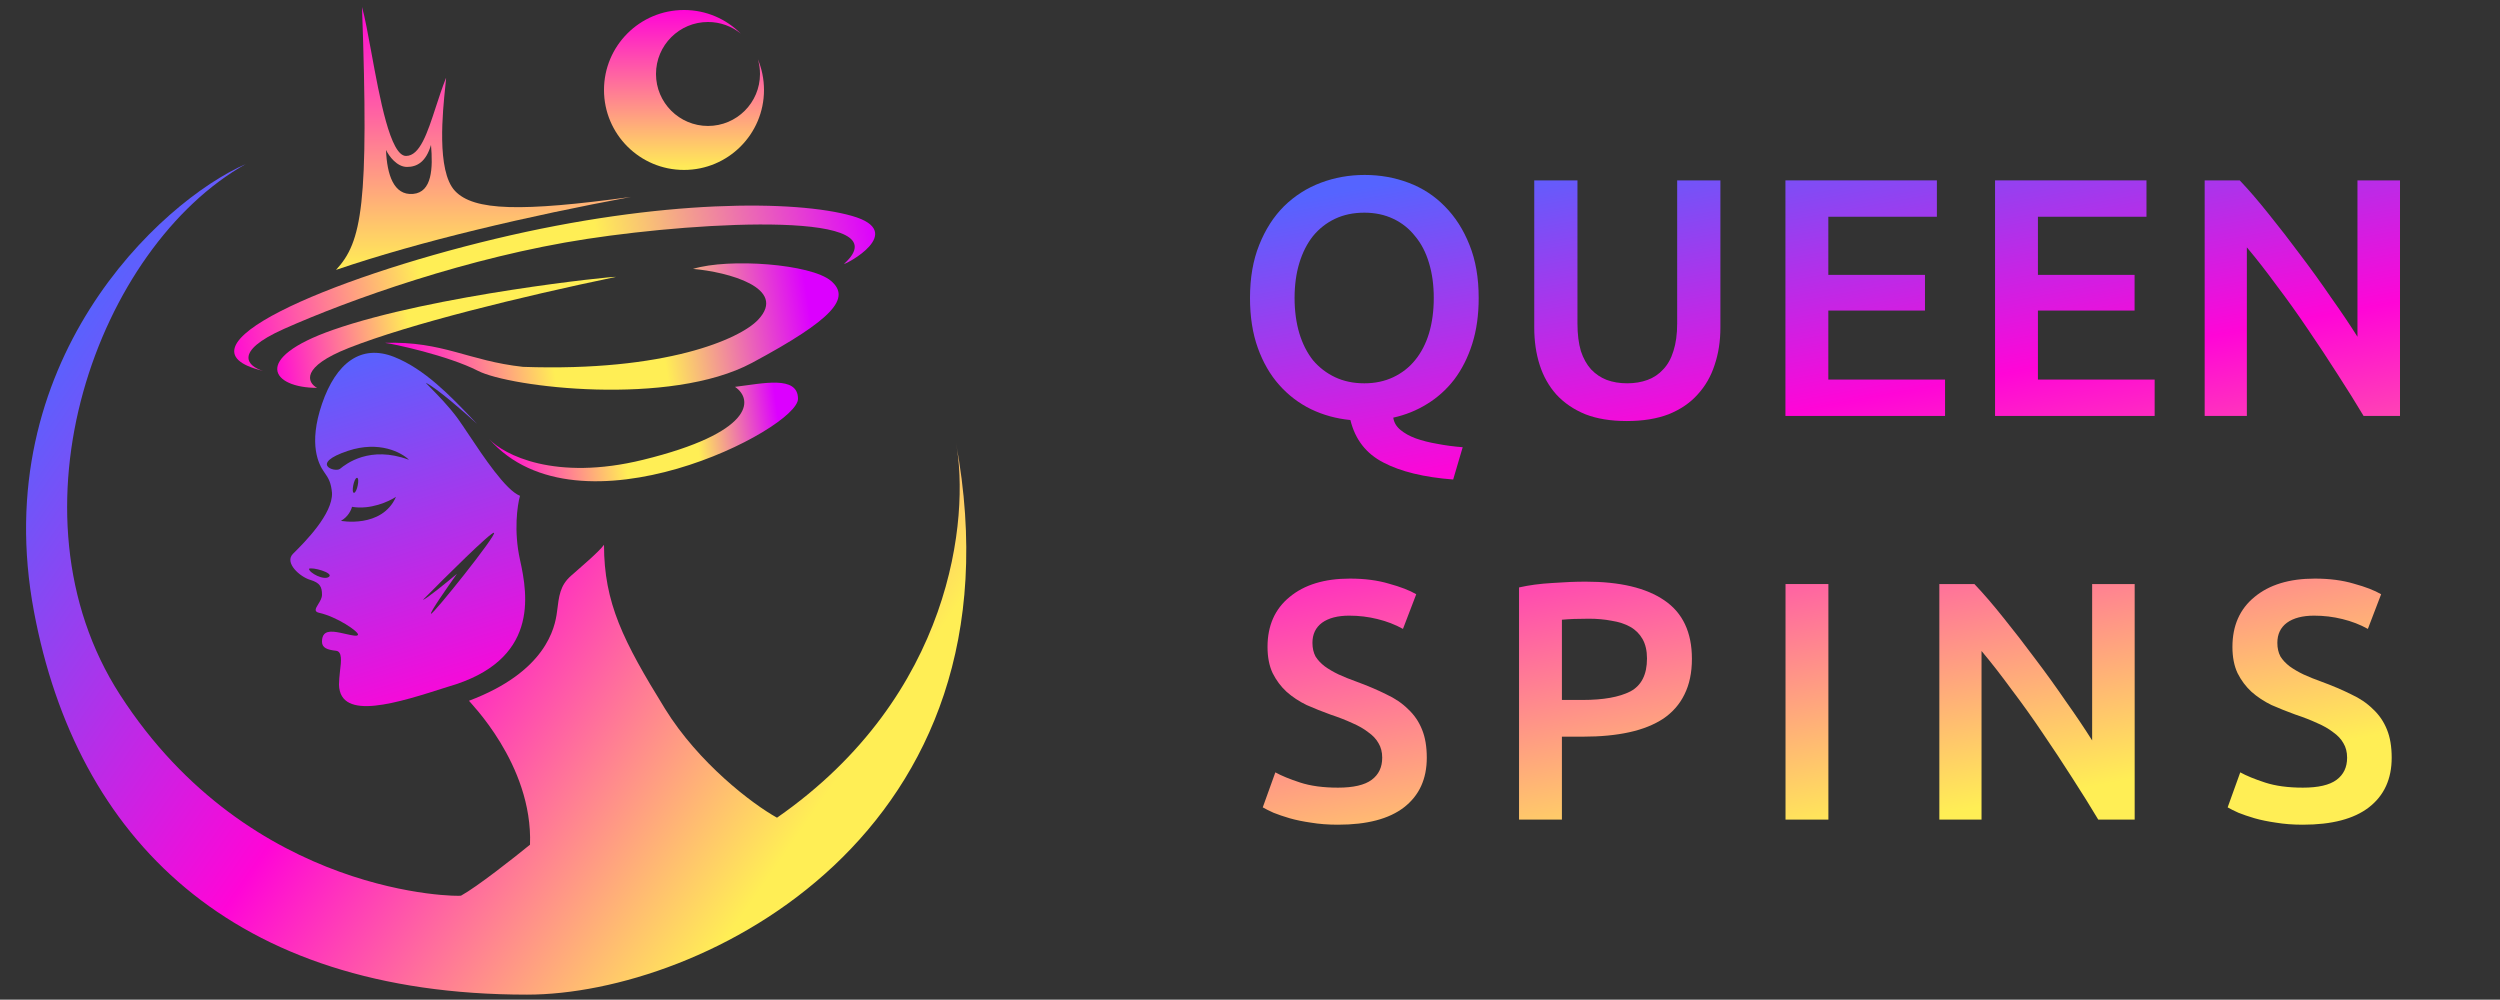 <svg width="1393" height="557" viewBox="0 0 1393 557" fill="none" xmlns="http://www.w3.org/2000/svg">
<rect x="0" y="0" width="1393" height="557" fill="#333333" stroke="none"/>
<path d="M18.946 340.88C-7.159 202.187 88.782 112.51 137.072 91.344C54.607 137.575 1.116 285.18 66.865 387.111C139.897 500.33 256.871 499.625 256.871 499.068C265.786 494.167 286.216 478.087 295.318 470.661C296.989 425.544 260.771 390.453 261.329 390.453C304.233 374.3 309.248 349.792 310.362 340.88C311.477 331.968 312.014 326.291 318.163 320.828C323.178 316.372 333.578 307.645 336.551 303.561C336.551 335.867 347.137 357.033 370.54 394.909C389.262 425.21 419.201 448.009 432.946 455.622C531.013 387.445 540.299 287.965 532.685 246.747C573.023 465.091 390.599 554.211 293.646 554.211C128.715 554.211 42.64 466.762 18.946 340.88Z" fill="url(#paint0_linear_40003469_5730)"/>
<path d="M358.278 256.215C309.244 268.246 280.641 253.43 272.469 244.518C322.617 301.889 444.644 238.948 444.644 222.238C444.644 208.99 424.956 213.698 409.54 215.554C420.127 222.795 419.57 241.176 358.278 256.215Z" fill="url(#paint1_linear_40003469_5730)"/>
<path d="M381.123 94.69C405.741 94.69 425.699 74.74 425.699 50.13C425.699 44.064 424.487 38.281 422.29 33.01C423.059 35.612 423.47 38.367 423.47 41.218C423.47 57.215 410.498 70.182 394.496 70.182C378.494 70.182 365.521 57.215 365.521 41.218C365.521 25.222 378.494 12.254 394.496 12.254C401.404 12.254 407.746 14.671 412.726 18.704C404.652 10.592 393.475 5.57 381.123 5.57C356.504 5.57 336.547 25.52 336.547 50.13C336.547 74.74 356.504 94.69 381.123 94.69Z" fill="url(#paint2_linear_40003469_5730)"/>
<path d="M194.464 193.83C167.273 204.524 171.247 213.139 176.634 216.11C151.56 216.11 139.671 199.855 185.549 183.804C241.269 164.309 342.679 153.726 343.237 154.283C289.745 165.423 228.453 180.462 194.464 193.83Z" fill="url(#paint3_linear_40003469_5730)"/>
<path d="M158.244 183.253C129.27 196.175 138.371 204.234 146.543 206.647C93.052 193.836 182.761 155.403 275.813 133.123C368.866 110.843 443.53 111.4 474.734 120.312C505.937 129.224 470.833 147.605 470.276 147.048C503.151 117.527 392.825 123.097 327.076 133.123C261.326 143.149 194.462 167.1 158.244 183.253Z" fill="url(#paint4_linear_40003469_5730)"/>
<path fill-rule="evenodd" clip-rule="evenodd" d="M351.593 109.725C294.758 120.308 234.581 134.233 187.219 150.386C201.706 134.79 205.606 114.181 201.706 3.895C203.309 9.503 205.005 18.752 206.898 29.084C211.586 54.668 217.491 86.888 226.223 86.888C233.961 86.888 238.123 74.117 242.843 59.636C244.587 54.286 246.406 48.702 248.511 43.442C248.614 43.339 248.434 45.097 248.128 48.094C246.767 61.414 243.038 95.243 253.526 106.383C264.015 117.523 290.301 118.08 351.593 109.725ZM215.079 83.546C216.75 87.073 221.208 93.015 226.78 93.015C232.352 93.015 237.367 90.23 240.153 80.761C241.267 93.572 240.821 107.162 230.123 108.054C219.425 108.945 215.636 97.471 215.079 83.546Z" fill="url(#paint5_linear_40003469_5730)"/>
<path d="M422.358 178.235C439.221 160.44 405.456 151.499 386.14 149.828C406.199 143.701 451.889 147.043 463.033 156.512C474.177 165.981 464.705 177.678 419.014 202.186C373.324 226.694 284.172 215.795 266.342 206.642C249.677 198.086 218.41 191.412 214.394 191.032C214.25 191.036 214.108 191.04 213.965 191.046C213.965 191.008 214.113 191.006 214.394 191.032C246.961 190.028 260.903 201.086 291.416 204.414C371.095 207.199 412.328 188.818 422.358 178.235Z" fill="url(#paint6_linear_40003469_5730)"/>
<path fill-rule="evenodd" clip-rule="evenodd" d="M289.742 276.268C288.257 281.468 286.176 295.875 289.742 311.916C294.2 331.968 300.329 368.173 249.624 382.655C221.764 391.567 189.446 402.15 188.889 381.541C188.889 379.625 189.165 376.275 189.438 374.045C190.119 368.499 190.795 363.001 187.218 362.603C182.203 362.046 179.417 360.932 179.417 357.59C179.417 354.248 180.531 351.463 186.103 352.02C188.257 352.236 190.661 352.785 192.831 353.279C196.276 354.064 199.135 354.717 199.476 353.691C200.033 352.02 187.775 343.665 177.745 341.437C174.784 340.78 175.904 338.956 177.318 336.654C178.297 335.059 179.417 333.235 179.417 331.411C179.417 326.955 178.302 324.727 172.73 323.056C167.158 321.385 158.243 313.587 163.258 308.574C163.443 308.389 163.647 308.188 163.864 307.971C169.527 302.332 185.525 286.399 184.989 274.597C184.432 269.027 183.317 266.799 180.531 262.9C177.745 259.001 171.616 247.861 179.417 225.024C187.218 202.187 201.148 191.604 219.535 198.845C236.673 205.595 251.39 221.053 263.238 233.495C264.101 234.403 264.95 235.294 265.783 236.164C258.911 229.852 243.606 216.446 237.366 213.327C237.191 213.327 238.165 214.312 239.808 215.97C243.407 219.609 250.222 226.495 255.196 233.379C256.756 235.538 258.779 238.573 261.095 242.047C269.54 254.714 281.872 273.209 289.742 276.268ZM227.893 256.216C223.808 252.132 211.289 245.41 193.904 251.203C172.173 258.444 186.66 263.457 189.446 261.229L189.584 261.119C192.65 258.66 205.952 247.992 227.893 256.216ZM275.255 296.877C273.918 295.986 248.324 321.385 235.694 334.196C237.031 334.196 248.882 324.542 254.639 319.714C249.439 326.955 239.26 341.549 240.152 341.994C241.266 342.551 276.927 297.991 275.255 296.877ZM172.173 316.929C173.845 315.815 186.103 319.157 183.317 321.385C180.531 323.613 172.173 319.157 172.173 316.929ZM197.247 274.597C198.919 274.597 200.59 266.242 198.919 266.242C197.247 266.242 195.576 274.597 197.247 274.597ZM196.133 282.395C195.762 284.066 194.015 287.965 190.004 290.193C189.446 290.193 212.849 294.649 220.65 276.825C216.749 279.425 206.385 284.178 196.133 282.395Z" fill="url(#paint7_linear_40003469_5730)"/>
<path d="M1316.99 231.762C1312.69 224.564 1307.89 216.862 1302.58 208.655C1297.27 200.321 1291.77 191.987 1286.08 183.653C1280.39 175.193 1274.58 167.049 1268.64 159.22C1262.82 151.265 1257.26 144.131 1251.95 137.817V231.762H1228.44V100.504H1247.97C1253.03 105.807 1258.46 112.121 1264.28 119.445C1270.09 126.642 1275.91 134.155 1281.72 141.984C1287.66 149.812 1293.35 157.705 1298.79 165.66C1304.35 173.489 1309.28 180.812 1313.58 187.631V100.504H1337.28V231.762H1316.99Z" fill="url(#paint8_linear_40003469_5730)"/>
<path d="M1111.64 231.762V100.504H1196.02V120.77H1135.53V153.158H1189.39V173.046H1135.53V211.496H1200.57V231.762H1111.64Z" fill="url(#paint9_linear_40003469_5730)"/>
<path d="M994.844 231.762V100.504H1079.23V120.77H1018.74V153.158H1072.59V173.046H1018.74V211.496H1083.78V231.762H994.844Z" fill="url(#paint10_linear_40003469_5730)"/>
<path d="M906.456 234.603C897.481 234.603 889.769 233.341 883.323 230.815C876.874 228.164 871.503 224.502 867.204 219.83C863.032 215.158 859.935 209.665 857.913 203.351C855.89 197.037 854.879 190.093 854.879 182.516V100.504H878.961V180.244C878.961 186.179 879.594 191.293 880.857 195.586C882.247 199.753 884.144 203.162 886.546 205.814C889.074 208.466 891.981 210.422 895.269 211.685C898.682 212.948 902.474 213.579 906.646 213.579C910.818 213.579 914.611 212.948 918.024 211.685C921.437 210.422 924.344 208.466 926.747 205.814C929.275 203.162 931.171 199.753 932.434 195.586C933.826 191.293 934.521 186.179 934.521 180.244V100.504H958.603V182.516C958.603 190.093 957.528 197.037 955.38 203.351C953.357 209.665 950.196 215.158 945.898 219.83C941.727 224.502 936.354 228.164 929.78 230.815C923.207 233.341 915.431 234.603 906.456 234.603Z" fill="url(#paint11_linear_40003469_5730)"/>
<path d="M721.34 166.042C721.34 173.24 722.226 179.805 723.995 185.74C725.766 191.548 728.294 196.536 731.58 200.703C734.994 204.744 739.102 207.9 743.905 210.173C748.71 212.446 754.145 213.583 760.213 213.583C766.156 213.583 771.527 212.446 776.331 210.173C781.136 207.9 785.181 204.744 788.467 200.703C791.88 196.536 794.472 191.548 796.242 185.74C798.012 179.805 798.897 173.24 798.897 166.042C798.897 158.844 798.012 152.341 796.242 146.533C794.472 140.598 791.88 135.61 788.467 131.57C785.181 127.403 781.136 124.183 776.331 121.91C771.527 119.637 766.156 118.501 760.213 118.501C754.145 118.501 748.71 119.637 743.905 121.91C739.102 124.183 734.994 127.403 731.58 131.57C728.294 135.737 725.766 140.725 723.995 146.533C722.226 152.341 721.34 158.844 721.34 166.042ZM823.927 166.042C823.927 175.512 822.725 184.036 820.324 191.611C817.922 199.188 814.572 205.817 810.275 211.499C805.976 217.055 800.919 221.601 795.103 225.137C789.416 228.672 783.159 231.197 776.331 232.712C776.71 235.365 778.038 237.637 780.314 239.531C782.589 241.425 785.433 243.004 788.846 244.267C792.386 245.529 796.368 246.54 800.793 247.297C805.343 248.181 810.084 248.812 815.015 249.191L809.705 267.185C793.397 265.922 780.439 262.765 770.832 257.714C761.224 252.789 755.094 244.898 752.439 234.039C744.602 233.281 737.269 231.261 730.443 227.977C723.743 224.694 717.864 220.212 712.808 214.53C707.751 208.847 703.769 201.966 700.861 193.885C697.954 185.803 696.5 176.522 696.5 166.042C696.5 154.803 698.206 144.954 701.619 136.494C705.034 127.908 709.647 120.71 715.463 114.902C721.404 109.093 728.23 104.737 735.941 101.833C743.653 98.929 751.806 97.477 760.402 97.477C768.999 97.477 777.153 98.929 784.865 101.833C792.575 104.737 799.276 109.093 804.965 114.902C810.78 120.71 815.394 127.908 818.807 136.494C822.22 144.954 823.927 154.803 823.927 166.042Z" fill="url(#paint12_linear_40003469_5730)"/>
<path d="M1283.16 438.88C1291.76 438.88 1298.01 437.428 1301.93 434.524C1305.85 431.619 1307.81 427.516 1307.81 422.212C1307.81 419.055 1307.12 416.341 1305.73 414.067C1304.46 411.794 1302.57 409.774 1300.04 408.007C1297.64 406.113 1294.66 404.409 1291.12 402.892C1287.59 401.252 1283.54 399.673 1278.99 398.158C1274.44 396.516 1270.01 394.749 1265.71 392.854C1261.54 390.834 1257.81 388.371 1254.53 385.468C1251.37 382.563 1248.78 379.09 1246.75 375.051C1244.86 371.009 1243.91 366.148 1243.91 360.465C1243.91 348.596 1248.02 339.315 1256.23 332.622C1264.45 325.805 1275.64 322.395 1289.8 322.395C1298.01 322.395 1305.28 323.341 1311.6 325.237C1318.05 327.004 1323.11 328.962 1326.77 331.107L1319.38 350.427C1315.08 348.028 1310.34 346.197 1305.16 344.935C1300.1 343.672 1294.85 343.04 1289.42 343.04C1282.97 343.04 1277.91 344.367 1274.25 347.018C1270.71 349.669 1268.94 353.394 1268.94 358.193C1268.94 361.098 1269.51 363.622 1270.65 365.769C1271.91 367.79 1273.62 369.62 1275.77 371.262C1278.04 372.903 1280.63 374.418 1283.54 375.808C1286.57 377.196 1289.86 378.522 1293.4 379.785C1299.59 382.058 1305.09 384.394 1309.9 386.793C1314.83 389.066 1318.94 391.844 1322.22 395.128C1325.64 398.284 1328.23 402.072 1330 406.492C1331.77 410.785 1332.65 416.025 1332.65 422.212C1332.65 434.081 1328.42 443.3 1319.95 449.865C1311.6 456.306 1299.34 459.525 1283.16 459.525C1277.73 459.525 1272.73 459.146 1268.18 458.389C1263.76 457.758 1259.77 456.936 1256.23 455.927C1252.82 454.916 1249.85 453.906 1247.32 452.895C1244.79 451.759 1242.77 450.75 1241.25 449.865L1248.27 430.356C1251.68 432.25 1256.3 434.144 1262.11 436.039C1267.93 437.933 1274.94 438.88 1283.16 438.88Z" fill="url(#paint13_linear_40003469_5730)"/>
<path d="M1169.15 456.684C1164.85 449.486 1160.05 441.783 1154.74 433.576C1149.43 425.242 1143.93 416.909 1138.24 408.575C1132.55 400.114 1126.74 391.969 1120.8 384.141C1114.98 376.187 1109.42 369.051 1104.11 362.738V456.684H1080.6V325.426H1100.13C1105.19 330.728 1110.62 337.042 1116.44 344.365C1122.25 351.563 1128.07 359.077 1133.88 366.906C1139.82 374.734 1145.51 382.626 1150.95 390.581C1156.51 398.41 1161.44 405.734 1165.74 412.552V325.426H1189.44V456.684H1169.15Z" fill="url(#paint14_linear_40003469_5730)"/>
<path d="M994.891 325.426H1018.78V456.684H994.891V325.426Z" fill="url(#paint15_linear_40003469_5730)"/>
<path d="M883.571 324.098C902.661 324.098 917.261 327.571 927.376 334.515C937.614 341.461 942.735 352.319 942.735 367.094C942.735 374.796 941.343 381.426 938.563 386.982C935.908 392.411 931.989 396.893 926.806 400.429C921.623 403.838 915.303 406.364 907.845 408.006C900.385 409.647 891.853 410.467 882.245 410.467H870.299V456.683H846.406V327.319C851.968 326.056 858.099 325.235 864.799 324.855C871.627 324.351 877.884 324.098 883.571 324.098ZM885.279 344.743C879.211 344.743 874.218 344.932 870.299 345.311V390.012H881.865C893.37 390.012 902.218 388.433 908.413 385.276C914.608 381.994 917.704 375.869 917.704 366.905C917.704 362.611 916.882 359.012 915.239 356.108C913.596 353.204 911.32 350.931 908.413 349.289C905.506 347.648 902.029 346.511 897.983 345.881C894.065 345.122 889.83 344.743 885.279 344.743Z" fill="url(#paint16_linear_40003469_5730)"/>
<path d="M745.516 438.88C754.113 438.88 760.37 437.428 764.288 434.524C768.207 431.619 770.167 427.516 770.167 422.212C770.167 419.055 769.472 416.341 768.082 414.067C766.817 411.794 764.921 409.774 762.393 408.007C759.991 406.113 757.02 404.409 753.48 402.892C749.941 401.252 745.895 399.673 741.344 398.158C736.793 396.516 732.369 394.749 728.07 392.854C723.898 390.834 720.169 388.371 716.883 385.468C713.723 382.563 711.13 379.09 709.108 375.051C707.212 371.009 706.264 366.148 706.264 360.465C706.264 348.596 710.372 339.315 718.59 332.622C726.807 325.805 737.994 322.395 752.153 322.395C760.37 322.395 767.639 323.341 773.959 325.237C780.407 327.004 785.463 328.962 789.13 331.107L781.734 350.427C777.436 348.028 772.695 346.197 767.512 344.935C762.455 343.672 757.209 343.04 751.774 343.04C745.326 343.04 740.269 344.367 736.604 347.018C733.064 349.669 731.294 353.394 731.294 358.193C731.294 361.098 731.864 363.622 733 365.769C734.265 367.79 735.972 369.62 738.121 371.262C740.396 372.903 742.988 374.418 745.895 375.808C748.929 377.196 752.215 378.522 755.755 379.785C761.95 382.058 767.449 384.394 772.252 386.793C777.183 389.066 781.291 391.844 784.579 395.128C787.992 398.284 790.583 402.072 792.353 406.492C794.122 410.785 795.007 416.025 795.007 422.212C795.007 434.081 790.772 443.3 782.303 449.865C773.959 456.306 761.697 459.525 745.516 459.525C740.08 459.525 735.087 459.146 730.536 458.389C726.11 457.758 722.129 456.936 718.59 455.927C715.175 454.916 712.206 453.906 709.677 452.895C707.149 451.759 705.126 450.75 703.609 449.865L710.624 430.356C714.039 432.25 718.652 434.144 724.468 436.039C730.283 437.933 737.299 438.88 745.516 438.88Z" fill="url(#paint17_linear_40003469_5730)"/>
<defs>
<linearGradient id="paint0_linear_40003469_5730" x1="70.209" y1="130.334" x2="518.093" y2="440.734" gradientUnits="userSpaceOnUse">
<stop stop-color="#5564FF"/>
<stop offset="0.477" stop-color="#FF05D7"/>
<stop offset="0.915" stop-color="#FFEE55"/>
</linearGradient>
<linearGradient id="paint1_linear_40003469_5730" x1="278.528" y1="254.314" x2="446.425" y2="232.034" gradientUnits="userSpaceOnUse">
<stop stop-color="#FF05D7"/>
<stop offset="0.41" stop-color="#FFEE55"/>
<stop offset="0.65" stop-color="#FFEE55"/>
<stop offset="0.924" stop-color="#DC00FF"/>
</linearGradient>
<linearGradient id="paint2_linear_40003469_5730" x1="381.123" y1="5.57" x2="381.123" y2="94.69" gradientUnits="userSpaceOnUse">
<stop stop-color="#FF05D7"/>
<stop offset="1" stop-color="#FFEE55"/>
</linearGradient>
<linearGradient id="paint3_linear_40003469_5730" x1="151.765" y1="204.14" x2="345.601" y2="177.885" gradientUnits="userSpaceOnUse">
<stop stop-color="#FF05D7"/>
<stop offset="0.401" stop-color="#FFEE55"/>
</linearGradient>
<linearGradient id="paint4_linear_40003469_5730" x1="125.37" y1="188.823" x2="488.099" y2="126.396" gradientUnits="userSpaceOnUse">
<stop stop-color="#FF05D7"/>
<stop offset="0.308" stop-color="#FFEE55"/>
<stop offset="0.58" stop-color="#FFEE55"/>
<stop offset="1" stop-color="#DC00FF"/>
</linearGradient>
<linearGradient id="paint5_linear_40003469_5730" x1="269.406" y1="3.895" x2="269.406" y2="150.386" gradientUnits="userSpaceOnUse">
<stop stop-color="#FF05D7"/>
<stop offset="1" stop-color="#FFEE55"/>
</linearGradient>
<linearGradient id="paint6_linear_40003469_5730" x1="222.88" y1="199.401" x2="468.548" y2="161.967" gradientUnits="userSpaceOnUse">
<stop stop-color="#FF05D7"/>
<stop offset="0.338" stop-color="#FFEE55"/>
<stop offset="0.586" stop-color="#FFEE55"/>
<stop offset="0.924" stop-color="#DC00FF"/>
</linearGradient>
<linearGradient id="paint7_linear_40003469_5730" x1="193.347" y1="196.06" x2="255.712" y2="393.251" gradientUnits="userSpaceOnUse">
<stop stop-color="#5564FF"/>
<stop offset="1" stop-color="#FF05D7"/>
</linearGradient>
<linearGradient id="paint8_linear_40003469_5730" x1="912.416" y1="76.586" x2="987.686" y2="490.301" gradientUnits="userSpaceOnUse">
<stop stop-color="#5564FF"/>
<stop offset="0.395" stop-color="#FF05D7"/>
<stop offset="0.954" stop-color="#FFEE55"/>
</linearGradient>
<linearGradient id="paint9_linear_40003469_5730" x1="912.415" y1="76.586" x2="987.685" y2="490.301" gradientUnits="userSpaceOnUse">
<stop stop-color="#5564FF"/>
<stop offset="0.395" stop-color="#FF05D7"/>
<stop offset="0.954" stop-color="#FFEE55"/>
</linearGradient>
<linearGradient id="paint10_linear_40003469_5730" x1="912.414" y1="76.586" x2="987.684" y2="490.301" gradientUnits="userSpaceOnUse">
<stop stop-color="#5564FF"/>
<stop offset="0.395" stop-color="#FF05D7"/>
<stop offset="0.954" stop-color="#FFEE55"/>
</linearGradient>
<linearGradient id="paint11_linear_40003469_5730" x1="912.415" y1="76.586" x2="987.685" y2="490.3" gradientUnits="userSpaceOnUse">
<stop stop-color="#5564FF"/>
<stop offset="0.395" stop-color="#FF05D7"/>
<stop offset="0.954" stop-color="#FFEE55"/>
</linearGradient>
<linearGradient id="paint12_linear_40003469_5730" x1="912.415" y1="76.589" x2="987.685" y2="490.303" gradientUnits="userSpaceOnUse">
<stop stop-color="#5564FF"/>
<stop offset="0.395" stop-color="#FF05D7"/>
<stop offset="0.954" stop-color="#FFEE55"/>
</linearGradient>
<linearGradient id="paint13_linear_40003469_5730" x1="912.417" y1="76.588" x2="987.687" y2="490.302" gradientUnits="userSpaceOnUse">
<stop stop-color="#5564FF"/>
<stop offset="0.395" stop-color="#FF05D7"/>
<stop offset="0.954" stop-color="#FFEE55"/>
</linearGradient>
<linearGradient id="paint14_linear_40003469_5730" x1="912.415" y1="76.587" x2="987.685" y2="490.302" gradientUnits="userSpaceOnUse">
<stop stop-color="#5564FF"/>
<stop offset="0.395" stop-color="#FF05D7"/>
<stop offset="0.954" stop-color="#FFEE55"/>
</linearGradient>
<linearGradient id="paint15_linear_40003469_5730" x1="912.417" y1="76.587" x2="987.686" y2="490.302" gradientUnits="userSpaceOnUse">
<stop stop-color="#5564FF"/>
<stop offset="0.395" stop-color="#FF05D7"/>
<stop offset="0.954" stop-color="#FFEE55"/>
</linearGradient>
<linearGradient id="paint16_linear_40003469_5730" x1="912.416" y1="76.586" x2="987.686" y2="490.301" gradientUnits="userSpaceOnUse">
<stop stop-color="#5564FF"/>
<stop offset="0.395" stop-color="#FF05D7"/>
<stop offset="0.954" stop-color="#FFEE55"/>
</linearGradient>
<linearGradient id="paint17_linear_40003469_5730" x1="912.413" y1="76.588" x2="987.683" y2="490.302" gradientUnits="userSpaceOnUse">
<stop stop-color="#5564FF"/>
<stop offset="0.395" stop-color="#FF05D7"/>
<stop offset="0.954" stop-color="#FFEE55"/>
</linearGradient>
</defs>
</svg>
